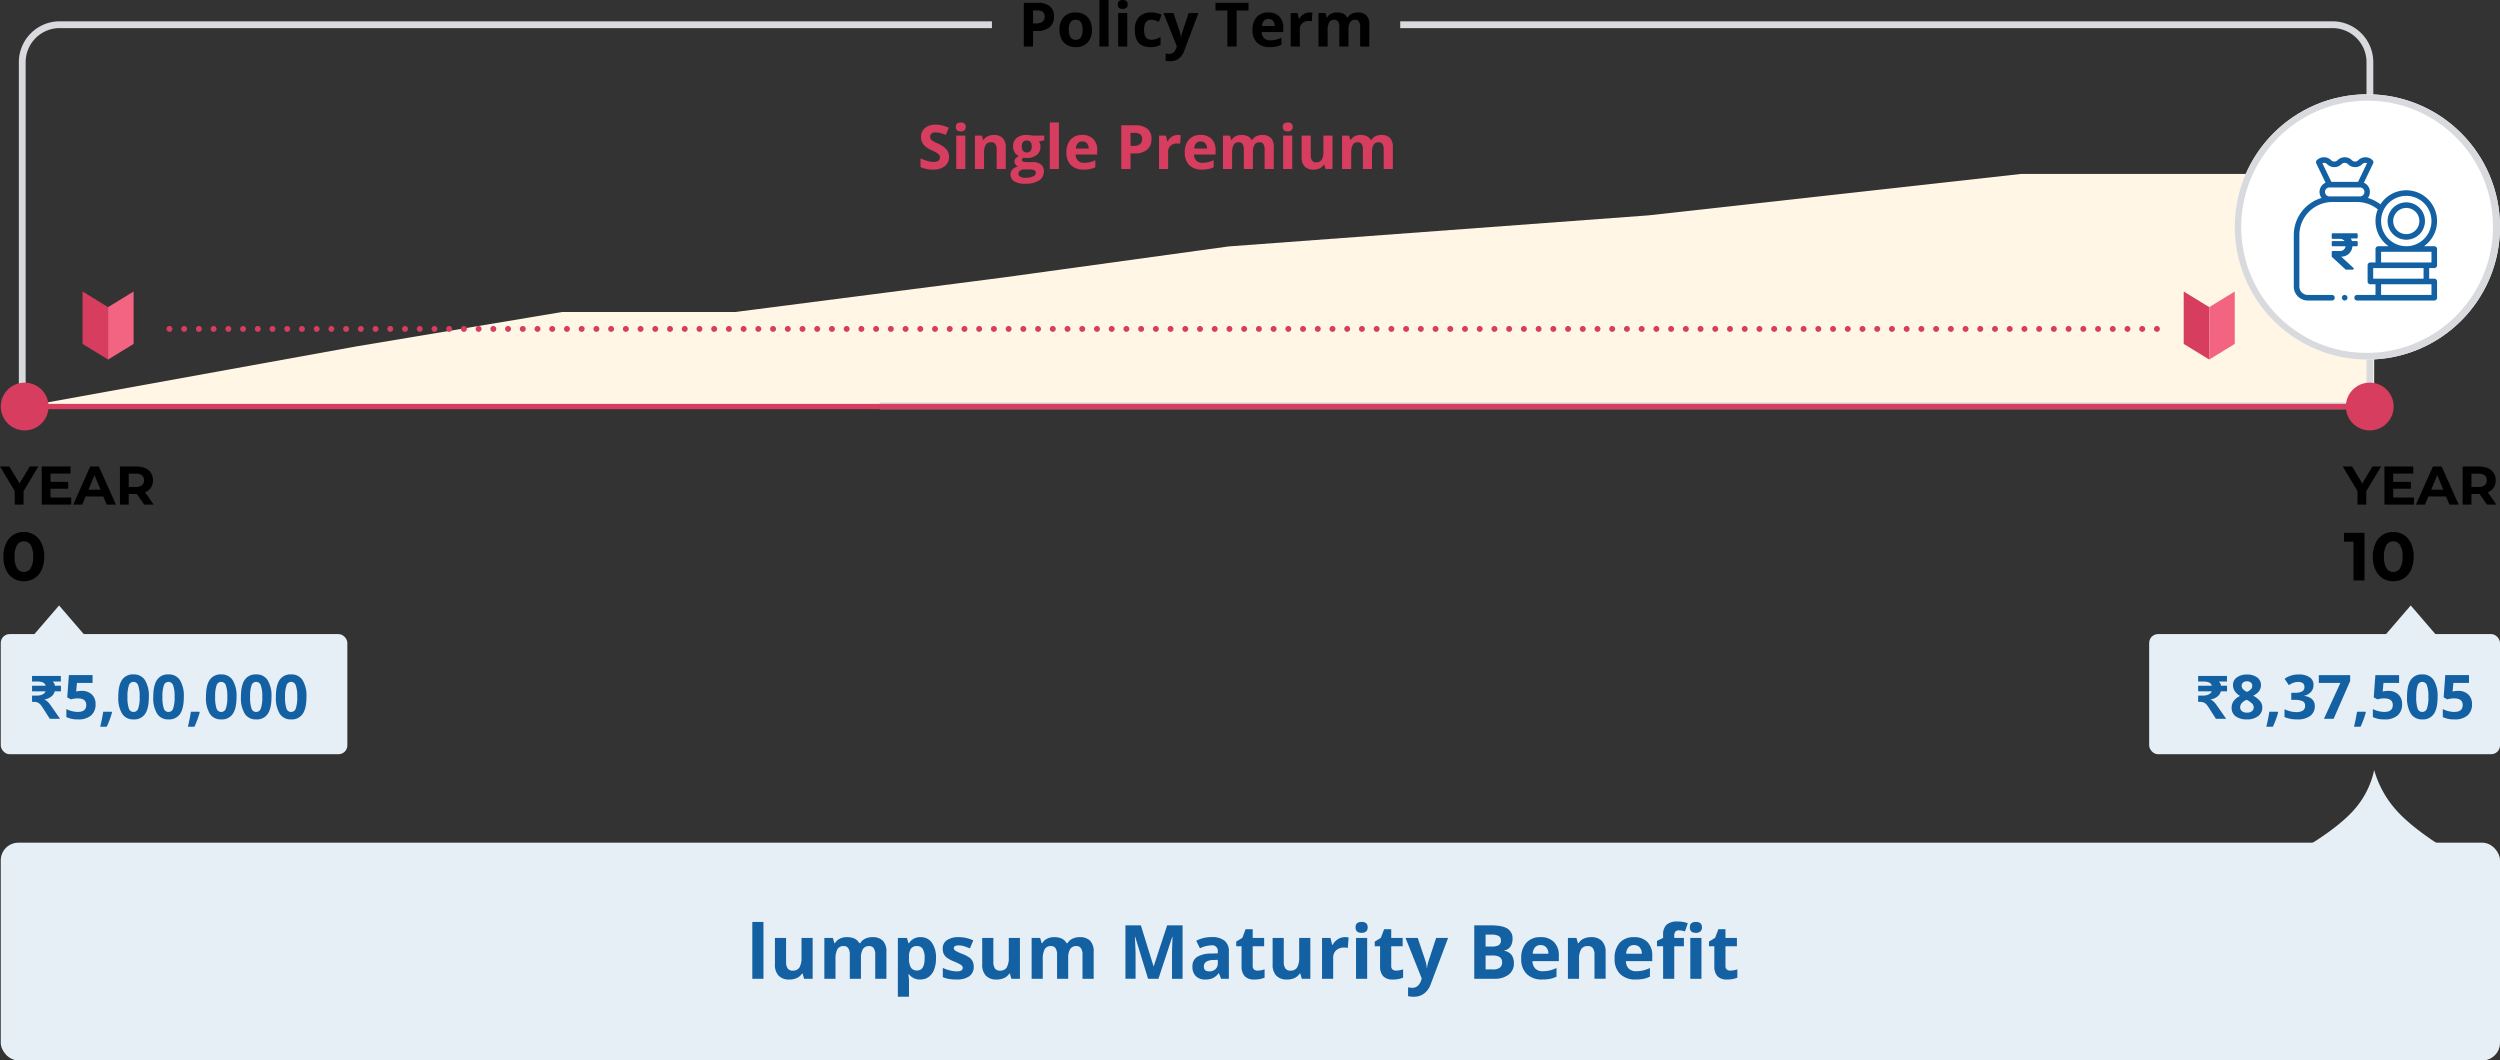 <svg xmlns="http://www.w3.org/2000/svg" width="850" height="360.548" viewBox="0 0 850 360.548"><rect x="0" y="0" width="850" height="360.548" fill="#333333" stroke="none"/><g transform="translate(-4796.888 -199.373)"><g transform="translate(4796.888 199.373)"><path d="M-4432.5-5604.861l112.568-20.406,70.159-11.734h58.87l91.126-11.732,76.609-10.56,142.739-10.56,126.608-14.079h79.836l40.322-9.388v88.459H-4432.5Z" transform="translate(4440.883 5743.08)" fill="#fff6e5"/><path d="M800.511,131.878v0H292.673v-2.314H798.2V13.881A11.582,11.582,0,0,0,786.627,2.313H469.663V0H786.627a13.9,13.9,0,0,1,13.884,13.881v118Zm-794.725,0H0V13.881A13.9,13.9,0,0,1,13.881,0H330.845V2.313H13.881A11.58,11.58,0,0,0,2.315,13.881v115.68H5.786v2.314Z" transform="translate(6.411 7.242)" fill="#d9dade"/><rect width="119.279" height="40.844" rx="3" transform="translate(730.72 215.592)" fill="#e7eff6"/><rect width="117.837" height="40.844" rx="3" transform="translate(0.259 215.592)" fill="#e7eff6"/><rect width="803.052" height="1.805" transform="translate(3.87 137.315)" fill="#d63d5e"/><g transform="translate(28.074 99.11)"><path d="M0,0,8.676,5.314V23.136L0,17.822Z" transform="translate(0 0)" fill="#d63d5e"/><path d="M8.676,0,0,5.314V23.136l8.676-5.314Z" transform="translate(8.676 0)" fill="#f36483"/></g><g transform="translate(742.463 99.11)"><path d="M0,0,8.676,5.314V23.136L0,17.822Z" transform="translate(0 0)" fill="#d63d5e"/><path d="M8.676,0,0,5.314V23.136l8.676-5.314Z" transform="translate(8.676 0)" fill="#f36483"/></g><path d="M7.9,2.766v4.59h-3V2.729L-.112-5.6H3.072L6.533.156,9.994-5.6h2.943ZM24.1,4.95V7.356H14.066V-5.6h9.791v2.406H17.046V-.38h6.015V1.952H17.046v3Zm10.92-.37H29L27.855,7.356H24.782L30.557-5.6h2.961L39.312,7.356H36.165ZM34.074,2.3l-2.054-4.96L29.965,2.3ZM48.918,7.356l-2.5-3.609H43.662V7.356h-3V-5.6h5.608a7.2,7.2,0,0,1,2.989.574A4.441,4.441,0,0,1,51.213-3.4,4.487,4.487,0,0,1,51.9-.9,4.4,4.4,0,0,1,51.2,1.591a4.4,4.4,0,0,1-1.971,1.6l2.906,4.164ZM48.863-.9a2.052,2.052,0,0,0-.7-1.675A3.149,3.149,0,0,0,46.1-3.157H43.662V1.359H46.1A3.114,3.114,0,0,0,48.159.767,2.058,2.058,0,0,0,48.863-.9Z" transform="translate(0.112 164.208)"/><path d="M-25.146,4.854a3.842,3.842,0,0,1-1.449,3.172,6.294,6.294,0,0,1-4.031,1.159,9.468,9.468,0,0,1-4.209-.895V5.363a17.346,17.346,0,0,0,2.547.946,7.536,7.536,0,0,0,1.906.275,2.711,2.711,0,0,0,1.591-.4,1.356,1.356,0,0,0,.554-1.179,1.3,1.3,0,0,0-.244-.778,2.73,2.73,0,0,0-.717-.656,18.435,18.435,0,0,0-1.927-1.007,9.132,9.132,0,0,1-2.044-1.23A4.618,4.618,0,0,1-34.256-.036a3.917,3.917,0,0,1-.407-1.83,3.842,3.842,0,0,1,1.337-3.1A5.556,5.556,0,0,1-29.63-6.1a8.727,8.727,0,0,1,2.211.275,15.2,15.2,0,0,1,2.2.773L-26.234-2.6A14.875,14.875,0,0,0-28.2-3.279a6.333,6.333,0,0,0-1.53-.193,2.026,2.026,0,0,0-1.373.417,1.375,1.375,0,0,0-.478,1.088,1.346,1.346,0,0,0,.193.727,2.124,2.124,0,0,0,.615.6,19.018,19.018,0,0,0,2,1.042,7.949,7.949,0,0,1,2.857,2A3.9,3.9,0,0,1-25.146,4.854Zm2.318-10.177q0-1.515,1.688-1.515t1.688,1.515A1.477,1.477,0,0,1-19.874-4.2a1.774,1.774,0,0,1-1.266.4Q-22.828-3.8-22.828-5.323Zm3.233,14.305h-3.1V-2.385h3.1Zm13.746,0h-3.1V2.343A3.189,3.189,0,0,0-9.387.5,1.591,1.591,0,0,0-10.78-.117a2.094,2.094,0,0,0-1.881.869,5.391,5.391,0,0,0-.58,2.882V8.982h-3.1V-2.385h2.369l.417,1.454h.173a3.277,3.277,0,0,1,1.428-1.245A4.864,4.864,0,0,1-9.885-2.6a3.975,3.975,0,0,1,3.01,1.073,4.3,4.3,0,0,1,1.027,3.1ZM7.237-2.385V-.809L5.457-.351a3.1,3.1,0,0,1,.488,1.708A3.448,3.448,0,0,1,4.669,4.209,5.527,5.527,0,0,1,1.126,5.231L.567,5.2.109,5.149a1.031,1.031,0,0,0-.478.813q0,.671,1.708.671H3.271a4.407,4.407,0,0,1,2.852.8A2.871,2.871,0,0,1,7.1,9.8a3.5,3.5,0,0,1-1.662,3.091,8.657,8.657,0,0,1-4.774,1.1,6.609,6.609,0,0,1-3.635-.829,2.631,2.631,0,0,1-1.256-2.323,2.432,2.432,0,0,1,.641-1.718A3.637,3.637,0,0,1-1.7,8.128a2.075,2.075,0,0,1-.834-.666,1.583,1.583,0,0,1-.356-.981A1.59,1.59,0,0,1-2.514,5.4a4.349,4.349,0,0,1,1.088-.849,3.051,3.051,0,0,1-1.418-1.24A3.775,3.775,0,0,1-3.368,1.3a3.55,3.55,0,0,1,1.21-2.877A5.232,5.232,0,0,1,1.3-2.6a8.848,8.848,0,0,1,1.134.086q.656.086.839.127ZM-1.538,10.589A1.124,1.124,0,0,0-.923,11.6,3.385,3.385,0,0,0,.8,11.961,6.1,6.1,0,0,0,3.414,11.5a1.394,1.394,0,0,0,.946-1.251A.885.885,0,0,0,3.8,9.369a4.579,4.579,0,0,0-1.728-.244H.465a2.433,2.433,0,0,0-1.428.4A1.239,1.239,0,0,0-1.538,10.589ZM-.409,1.337A2.314,2.314,0,0,0,.013,2.8,1.533,1.533,0,0,0,1.3,3.34,1.5,1.5,0,0,0,2.58,2.8a2.376,2.376,0,0,0,.407-1.464Q2.987-.717,1.3-.717-.409-.717-.409,1.337ZM12.208,8.982h-3.1V-6.838h3.1ZM20.169-.392a1.967,1.967,0,0,0-1.545.625,2.894,2.894,0,0,0-.641,1.774h4.352a2.585,2.585,0,0,0-.6-1.774A2.031,2.031,0,0,0,20.169-.392Zm.437,9.578a5.867,5.867,0,0,1-4.291-1.515A5.736,5.736,0,0,1,14.77,3.38,6.309,6.309,0,0,1,16.2-1.037,5.087,5.087,0,0,1,20.149-2.6,5.007,5.007,0,0,1,23.9-1.226a5.193,5.193,0,0,1,1.342,3.792v1.5H17.912A2.985,2.985,0,0,0,18.7,6.136a2.755,2.755,0,0,0,2.054.742,8.526,8.526,0,0,0,1.942-.214A9.717,9.717,0,0,0,24.6,5.983v2.4a7.281,7.281,0,0,1-1.739.6A10.962,10.962,0,0,1,20.606,9.186ZM36.569,1.113h1.037A3.454,3.454,0,0,0,39.782.538,2.01,2.01,0,0,0,40.5-1.134a2.061,2.061,0,0,0-.6-1.637A2.835,2.835,0,0,0,38-3.3H36.569Zm7.117-2.359a4.543,4.543,0,0,1-1.5,3.67A6.414,6.414,0,0,1,37.921,3.7H36.569V8.982H33.417V-5.882h4.748a6.315,6.315,0,0,1,4.113,1.164A4.245,4.245,0,0,1,43.686-1.246ZM52.593-2.6a5,5,0,0,1,1.047.092L53.406.4a3.552,3.552,0,0,0-.915-.1,3.288,3.288,0,0,0-2.313.763A2.756,2.756,0,0,0,49.349,3.2V8.982h-3.1V-2.385H48.6l.458,1.911h.153a4.273,4.273,0,0,1,1.428-1.54A3.522,3.522,0,0,1,52.593-2.6ZM60.411-.392a1.967,1.967,0,0,0-1.545.625,2.894,2.894,0,0,0-.641,1.774h4.352a2.585,2.585,0,0,0-.6-1.774A2.031,2.031,0,0,0,60.411-.392Zm.437,9.578a5.867,5.867,0,0,1-4.291-1.515A5.736,5.736,0,0,1,55.012,3.38a6.309,6.309,0,0,1,1.428-4.418A5.087,5.087,0,0,1,60.391-2.6a5.007,5.007,0,0,1,3.752,1.373,5.193,5.193,0,0,1,1.342,3.792v1.5H58.154a2.985,2.985,0,0,0,.783,2.064,2.755,2.755,0,0,0,2.054.742,8.526,8.526,0,0,0,1.942-.214,9.717,9.717,0,0,0,1.911-.681v2.4a7.281,7.281,0,0,1-1.739.6A10.962,10.962,0,0,1,60.848,9.186Zm17.335-.2h-3.1V2.343A3.344,3.344,0,0,0,74.671.5a1.448,1.448,0,0,0-1.3-.615,1.878,1.878,0,0,0-1.728.874,5.735,5.735,0,0,0-.539,2.877V8.982h-3.1V-2.385h2.369l.417,1.454h.173a3.151,3.151,0,0,1,1.322-1.225A4.292,4.292,0,0,1,74.269-2.6q2.552,0,3.457,1.667H78a3.071,3.071,0,0,1,1.347-1.23A4.493,4.493,0,0,1,81.356-2.6a3.964,3.964,0,0,1,2.923.991A4.353,4.353,0,0,1,85.27,1.57V8.982H82.159V2.343A3.344,3.344,0,0,0,81.747.5a1.448,1.448,0,0,0-1.3-.615,1.934,1.934,0,0,0-1.7.813,4.615,4.615,0,0,0-.564,2.582ZM88.32-5.323q0-1.515,1.688-1.515T91.7-5.323A1.477,1.477,0,0,1,91.274-4.2a1.774,1.774,0,0,1-1.266.4Q88.32-3.8,88.32-5.323ZM91.553,8.982h-3.1V-2.385h3.1Zm11.306,0-.417-1.454h-.163a3.272,3.272,0,0,1-1.413,1.225,4.825,4.825,0,0,1-2.084.432,3.969,3.969,0,0,1-3.02-1.073,4.316,4.316,0,0,1-1.017-3.086V-2.385h3.1V4.255A3.189,3.189,0,0,0,98.284,6.1a1.591,1.591,0,0,0,1.393.615,2.094,2.094,0,0,0,1.881-.869,5.391,5.391,0,0,0,.58-2.882V-2.385h3.1V8.982Zm15.81,0h-3.1V2.343A3.344,3.344,0,0,0,115.157.5a1.448,1.448,0,0,0-1.3-.615,1.878,1.878,0,0,0-1.728.874,5.735,5.735,0,0,0-.539,2.877V8.982h-3.1V-2.385h2.369l.417,1.454h.173a3.151,3.151,0,0,1,1.322-1.225,4.292,4.292,0,0,1,1.983-.442q2.552,0,3.457,1.667h.275a3.071,3.071,0,0,1,1.347-1.23,4.493,4.493,0,0,1,2.008-.437,3.964,3.964,0,0,1,2.923.991,4.353,4.353,0,0,1,.991,3.177V8.982h-3.111V2.343A3.344,3.344,0,0,0,122.233.5a1.448,1.448,0,0,0-1.3-.615,1.934,1.934,0,0,0-1.7.813,4.615,4.615,0,0,0-.564,2.582Z" transform="translate(347.813 48.483)" fill="#d63d5e"/><path d="M7.9,2.766v4.59h-3V2.729L-.112-5.6H3.072L6.533.156,9.994-5.6h2.943ZM24.1,4.95V7.356H14.066V-5.6h9.791v2.406H17.046V-.38h6.015V1.952H17.046v3Zm10.92-.37H29L27.855,7.356H24.782L30.557-5.6h2.961L39.312,7.356H36.165ZM34.074,2.3l-2.054-4.96L29.965,2.3ZM48.918,7.356l-2.5-3.609H43.662V7.356h-3V-5.6h5.608a7.2,7.2,0,0,1,2.989.574A4.441,4.441,0,0,1,51.213-3.4,4.487,4.487,0,0,1,51.9-.9,4.4,4.4,0,0,1,51.2,1.591a4.4,4.4,0,0,1-1.971,1.6l2.906,4.164ZM48.863-.9a2.052,2.052,0,0,0-.7-1.675A3.149,3.149,0,0,0,46.1-3.157H43.662V1.359H46.1A3.114,3.114,0,0,0,48.159.767,2.058,2.058,0,0,0,48.863-.9Z" transform="translate(796.64 164.208)"/><path d="M7.331,9.631a6.567,6.567,0,0,1-3.586-.995,6.676,6.676,0,0,1-2.464-2.88,10.455,10.455,0,0,1-.891-4.5,10.455,10.455,0,0,1,.891-4.5,6.676,6.676,0,0,1,2.464-2.88A6.567,6.567,0,0,1,7.331-7.12a6.567,6.567,0,0,1,3.586.995,6.676,6.676,0,0,1,2.464,2.88,10.455,10.455,0,0,1,.891,4.5,10.455,10.455,0,0,1-.891,4.5,6.676,6.676,0,0,1-2.464,2.88A6.567,6.567,0,0,1,7.331,9.631Zm0-3.17A2.648,2.648,0,0,0,9.656,5.188,7.233,7.233,0,0,0,10.5,1.255a7.233,7.233,0,0,0-.844-3.933A2.648,2.648,0,0,0,7.331-3.95a2.629,2.629,0,0,0-2.3,1.272,7.233,7.233,0,0,0-.844,3.933,7.233,7.233,0,0,0,.844,3.933A2.629,2.629,0,0,0,7.331,6.461Z" transform="translate(0.771 187.993)"/><path d="M7.057-6.842v16.2H3.309V-3.835H.07V-6.842ZM16.821,9.631a6.567,6.567,0,0,1-3.586-.995,6.676,6.676,0,0,1-2.464-2.88,10.455,10.455,0,0,1-.891-4.5,10.455,10.455,0,0,1,.891-4.5,6.676,6.676,0,0,1,2.464-2.88,6.567,6.567,0,0,1,3.586-.995,6.567,6.567,0,0,1,3.586.995,6.676,6.676,0,0,1,2.464,2.88,10.455,10.455,0,0,1,.891,4.5,10.455,10.455,0,0,1-.891,4.5,6.676,6.676,0,0,1-2.464,2.88A6.567,6.567,0,0,1,16.821,9.631Zm0-3.17a2.648,2.648,0,0,0,2.325-1.272,7.233,7.233,0,0,0,.844-3.933,7.233,7.233,0,0,0-.844-3.933A2.648,2.648,0,0,0,16.821-3.95a2.629,2.629,0,0,0-2.3,1.272,7.233,7.233,0,0,0-.844,3.933,7.233,7.233,0,0,0,.844,3.933A2.629,2.629,0,0,0,16.821,6.461Z" transform="translate(796.879 187.993)"/><circle cx="8.124" cy="8.124" r="8.124" transform="translate(0.259 130.094)" fill="#d63d5e"/><path d="M675.748,1h-.005a1,1,0,0,1-1-1,1,1,0,0,1,1-1h.005a1,1,0,0,1,1,1A1,1,0,0,1,675.748,1Zm-5.005,0h-.005a1,1,0,0,1-1-1,1,1,0,0,1,1-1h.005a1,1,0,0,1,1,1A1,1,0,0,1,670.742,1Zm-5.005,0h-.005a1,1,0,0,1-1-1,1,1,0,0,1,1-1h.005a1,1,0,0,1,1,1A1,1,0,0,1,665.737,1Zm-5.005,0h-.005a1,1,0,0,1-1-1,1,1,0,0,1,1-1h.005a1,1,0,0,1,1,1A1,1,0,0,1,660.732,1Zm-5.005,0h-.005a1,1,0,0,1-1-1,1,1,0,0,1,1-1h.005a1,1,0,0,1,1,1A1,1,0,0,1,655.726,1Zm-5.005,0h-.005a1,1,0,0,1-1-1,1,1,0,0,1,1-1h.005a1,1,0,0,1,1,1A1,1,0,0,1,650.721,1Zm-5.005,0h-.006a1,1,0,0,1-1-1,1,1,0,0,1,1-1h.006a1,1,0,0,1,1,1A1,1,0,0,1,645.715,1Zm-5.006,0H640.7a1,1,0,0,1-1-1,1,1,0,0,1,1-1h.005a1,1,0,0,1,1,1A1,1,0,0,1,640.709,1ZM635.7,1H635.7a1,1,0,0,1-1-1,1,1,0,0,1,1-1h.005a1,1,0,0,1,1,1A1,1,0,0,1,635.7,1ZM630.7,1h-.005a1,1,0,0,1-1-1,1,1,0,0,1,1-1h.005a1,1,0,0,1,1,1A1,1,0,0,1,630.7,1Zm-5.005,0h-.005a1,1,0,0,1-1-1,1,1,0,0,1,1-1h.005a1,1,0,0,1,1,1A1,1,0,0,1,625.693,1Zm-5.005,0h-.005a1,1,0,0,1-1-1,1,1,0,0,1,1-1h.005a1,1,0,0,1,1,1A1,1,0,0,1,620.688,1Zm-5.005,0h-.005a1,1,0,0,1-1-1,1,1,0,0,1,1-1h.005a1,1,0,0,1,1,1A1,1,0,0,1,615.682,1Zm-5.005,0h-.005a1,1,0,0,1-1-1,1,1,0,0,1,1-1h.005a1,1,0,0,1,1,1A1,1,0,0,1,610.677,1Zm-5.005,0h-.005a1,1,0,0,1-1-1,1,1,0,0,1,1-1h.005a1,1,0,0,1,1,1A1,1,0,0,1,605.671,1Zm-5.005,0h-.006a1,1,0,0,1-1-1,1,1,0,0,1,1-1h.006a1,1,0,0,1,1,1A1,1,0,0,1,600.666,1ZM595.66,1h-.005a1,1,0,0,1-1-1,1,1,0,0,1,1-1h.005a1,1,0,0,1,1,1A1,1,0,0,1,595.66,1Zm-5.005,0h-.005a1,1,0,0,1-1-1,1,1,0,0,1,1-1h.005a1,1,0,0,1,1,1A1,1,0,0,1,590.654,1Zm-5.005,0h-.005a1,1,0,0,1-1-1,1,1,0,0,1,1-1h.005a1,1,0,0,1,1,1A1,1,0,0,1,585.649,1Zm-5.005,0h-.005a1,1,0,0,1-1-1,1,1,0,0,1,1-1h.005a1,1,0,0,1,1,1A1,1,0,0,1,580.643,1Zm-5.005,0h-.005a1,1,0,0,1-1-1,1,1,0,0,1,1-1h.005a1,1,0,0,1,1,1A1,1,0,0,1,575.638,1Zm-5.005,0h-.005a1,1,0,0,1-1-1,1,1,0,0,1,1-1h.005a1,1,0,0,1,1,1A1,1,0,0,1,570.633,1Zm-5.005,0h-.005a1,1,0,0,1-1-1,1,1,0,0,1,1-1h.005a1,1,0,0,1,1,1A1,1,0,0,1,565.627,1Zm-5.005,0h-.005a1,1,0,0,1-1-1,1,1,0,0,1,1-1h.005a1,1,0,0,1,1,1A1,1,0,0,1,560.622,1Zm-5.005,0h-.006a1,1,0,0,1-1-1,1,1,0,0,1,1-1h.006a1,1,0,0,1,1,1A1,1,0,0,1,555.616,1ZM550.61,1H550.6a1,1,0,0,1-1-1,1,1,0,0,1,1-1h.005a1,1,0,0,1,1,1A1,1,0,0,1,550.61,1ZM545.6,1H545.6a1,1,0,0,1-1-1,1,1,0,0,1,1-1h.005a1,1,0,0,1,1,1A1,1,0,0,1,545.6,1ZM540.6,1h-.005a1,1,0,0,1-1-1,1,1,0,0,1,1-1h.005a1,1,0,0,1,1,1A1,1,0,0,1,540.6,1Zm-5.005,0h-.005a1,1,0,0,1-1-1,1,1,0,0,1,1-1h.005a1,1,0,0,1,1,1A1,1,0,0,1,535.594,1Zm-5.005,0h-.005a1,1,0,0,1-1-1,1,1,0,0,1,1-1h.005a1,1,0,0,1,1,1A1,1,0,0,1,530.589,1Zm-5.005,0h-.005a1,1,0,0,1-1-1,1,1,0,0,1,1-1h.005a1,1,0,0,1,1,1A1,1,0,0,1,525.583,1Zm-5.005,0h-.005a1,1,0,0,1-1-1,1,1,0,0,1,1-1h.005a1,1,0,0,1,1,1A1,1,0,0,1,520.578,1Zm-5.005,0h-.005a1,1,0,0,1-1-1,1,1,0,0,1,1-1h.005a1,1,0,0,1,1,1A1,1,0,0,1,515.572,1Zm-5.006,0h-.005a1,1,0,0,1-1-1,1,1,0,0,1,1-1h.005a1,1,0,0,1,1,1A1,1,0,0,1,510.566,1Zm-5.005,0h-.005a1,1,0,0,1-1-1,1,1,0,0,1,1-1h.005a1,1,0,0,1,1,1A1,1,0,0,1,505.561,1Zm-5.005,0h-.006a1,1,0,0,1-1-1,1,1,0,0,1,1-1h.006a1,1,0,0,1,1,1A1,1,0,0,1,500.556,1ZM495.55,1h-.005a1,1,0,0,1-1-1,1,1,0,0,1,1-1h.005a1,1,0,0,1,1,1A1,1,0,0,1,495.55,1Zm-5.005,0h-.005a1,1,0,0,1-1-1,1,1,0,0,1,1-1h.005a1,1,0,0,1,1,1A1,1,0,0,1,490.544,1Zm-5.005,0h-.005a1,1,0,0,1-1-1,1,1,0,0,1,1-1h.005a1,1,0,0,1,1,1A1,1,0,0,1,485.539,1Zm-5.005,0h-.005a1,1,0,0,1-1-1,1,1,0,0,1,1-1h.005a1,1,0,0,1,1,1A1,1,0,0,1,480.534,1Zm-5.005,0h-.006a1,1,0,0,1-1-1,1,1,0,0,1,1-1h.006a1,1,0,0,1,1,1A1,1,0,0,1,475.528,1Zm-5.006,0h-.005a1,1,0,0,1-1-1,1,1,0,0,1,1-1h.005a1,1,0,0,1,1,1A1,1,0,0,1,470.522,1Zm-5.005,0h-.005a1,1,0,0,1-1-1,1,1,0,0,1,1-1h.005a1,1,0,0,1,1,1A1,1,0,0,1,465.517,1Zm-5.005,0h-.005a1,1,0,0,1-1-1,1,1,0,0,1,1-1h.005a1,1,0,0,1,1,1A1,1,0,0,1,460.512,1Zm-5.005,0H455.5a1,1,0,0,1-1-1,1,1,0,0,1,1-1h.006a1,1,0,0,1,1,1A1,1,0,0,1,455.506,1ZM450.5,1h-.005a1,1,0,0,1-1-1,1,1,0,0,1,1-1h.005a1,1,0,0,1,1,1A1,1,0,0,1,450.5,1Zm-5.005,0h-.005a1,1,0,0,1-1-1,1,1,0,0,1,1-1h.005a1,1,0,0,1,1,1A1,1,0,0,1,445.495,1ZM440.49,1h-.005a1,1,0,0,1-1-1,1,1,0,0,1,1-1h.005a1,1,0,0,1,1,1A1,1,0,0,1,440.49,1Zm-5.005,0h-.006a1,1,0,0,1-1-1,1,1,0,0,1,1-1h.006a1,1,0,0,1,1,1A1,1,0,0,1,435.484,1Zm-5.006,0h-.005a1,1,0,0,1-1-1,1,1,0,0,1,1-1h.005a1,1,0,0,1,1,1A1,1,0,0,1,430.478,1Zm-5.005,0h-.005a1,1,0,0,1-1-1,1,1,0,0,1,1-1h.005a1,1,0,0,1,1,1A1,1,0,0,1,425.473,1Zm-5.005,0h-.005a1,1,0,0,1-1-1,1,1,0,0,1,1-1h.005a1,1,0,0,1,1,1A1,1,0,0,1,420.467,1Zm-5.005,0h-.005a1,1,0,0,1-1-1,1,1,0,0,1,1-1h.005a1,1,0,0,1,1,1A1,1,0,0,1,415.462,1Zm-5.005,0h-.006a1,1,0,0,1-1-1,1,1,0,0,1,1-1h.006a1,1,0,0,1,1,1A1,1,0,0,1,410.457,1Zm-5.006,0h-.005a1,1,0,0,1-1-1,1,1,0,0,1,1-1h.005a1,1,0,0,1,1,1A1,1,0,0,1,405.451,1Zm-5.005,0h-.005a1,1,0,0,1-1-1,1,1,0,0,1,1-1h.005a1,1,0,0,1,1,1A1,1,0,0,1,400.445,1ZM395.44,1h-.005a1,1,0,0,1-1-1,1,1,0,0,1,1-1h.005a1,1,0,0,1,1,1A1,1,0,0,1,395.44,1Zm-5.005,0h-.006a1,1,0,0,1-1-1,1,1,0,0,1,1-1h.006a1,1,0,0,1,1,1A1,1,0,0,1,390.435,1Zm-5.006,0h-.005a1,1,0,0,1-1-1,1,1,0,0,1,1-1h.005a1,1,0,0,1,1,1A1,1,0,0,1,385.429,1Zm-5.005,0h-.005a1,1,0,0,1-1-1,1,1,0,0,1,1-1h.005a1,1,0,0,1,1,1A1,1,0,0,1,380.423,1Zm-5.005,0h-.005a1,1,0,0,1-1-1,1,1,0,0,1,1-1h.005a1,1,0,0,1,1,1A1,1,0,0,1,375.418,1Zm-5.005,0h-.005a1,1,0,0,1-1-1,1,1,0,0,1,1-1h.005a1,1,0,0,1,1,1A1,1,0,0,1,370.413,1Zm-5.005,0H365.4a1,1,0,0,1-1-1,1,1,0,0,1,1-1h.006a1,1,0,0,1,1,1A1,1,0,0,1,365.407,1ZM360.4,1H360.4a1,1,0,0,1-1-1,1,1,0,0,1,1-1h.005a1,1,0,0,1,1,1A1,1,0,0,1,360.4,1ZM355.4,1h-.005a1,1,0,0,1-1-1,1,1,0,0,1,1-1h.005a1,1,0,0,1,1,1A1,1,0,0,1,355.4,1Zm-5.005,0h-.005a1,1,0,0,1-1-1,1,1,0,0,1,1-1h.005a1,1,0,0,1,1,1A1,1,0,0,1,350.391,1Zm-5.005,0h-.006a1,1,0,0,1-1-1,1,1,0,0,1,1-1h.006a1,1,0,0,1,1,1A1,1,0,0,1,345.385,1Zm-5.006,0h-.005a1,1,0,0,1-1-1,1,1,0,0,1,1-1h.005a1,1,0,0,1,1,1A1,1,0,0,1,340.379,1Zm-5.005,0h-.005a1,1,0,0,1-1-1,1,1,0,0,1,1-1h.005a1,1,0,0,1,1,1A1,1,0,0,1,335.374,1Zm-5.005,0h-.005a1,1,0,0,1-1-1,1,1,0,0,1,1-1h.005a1,1,0,0,1,1,1A1,1,0,0,1,330.368,1Zm-5.005,0h-.005a1,1,0,0,1-1-1,1,1,0,0,1,1-1h.005a1,1,0,0,1,1,1A1,1,0,0,1,325.363,1Zm-5.005,0h-.006a1,1,0,0,1-1-1,1,1,0,0,1,1-1h.006a1,1,0,0,1,1,1A1,1,0,0,1,320.358,1Zm-5.006,0h-.005a1,1,0,0,1-1-1,1,1,0,0,1,1-1h.005a1,1,0,0,1,1,1A1,1,0,0,1,315.352,1Zm-5.005,0h-.005a1,1,0,0,1-1-1,1,1,0,0,1,1-1h.005a1,1,0,0,1,1,1A1,1,0,0,1,310.346,1Zm-5.005,0h-.005a1,1,0,0,1-1-1,1,1,0,0,1,1-1h.005a1,1,0,0,1,1,1A1,1,0,0,1,305.341,1Zm-5.005,0h-.006a1,1,0,0,1-1-1,1,1,0,0,1,1-1h.006a1,1,0,0,1,1,1A1,1,0,0,1,300.336,1ZM295.33,1h-.005a1,1,0,0,1-1-1,1,1,0,0,1,1-1h.005a1,1,0,0,1,1,1A1,1,0,0,1,295.33,1Zm-5.005,0h-.005a1,1,0,0,1-1-1,1,1,0,0,1,1-1h.005a1,1,0,0,1,1,1A1,1,0,0,1,290.324,1Zm-5.005,0h-.005a1,1,0,0,1-1-1,1,1,0,0,1,1-1h.005a1,1,0,0,1,1,1A1,1,0,0,1,285.319,1Zm-5.005,0h-.005a1,1,0,0,1-1-1,1,1,0,0,1,1-1h.005a1,1,0,0,1,1,1A1,1,0,0,1,280.314,1Zm-5.005,0H275.3a1,1,0,0,1-1-1,1,1,0,0,1,1-1h.006a1,1,0,0,1,1,1A1,1,0,0,1,275.308,1ZM270.3,1H270.3a1,1,0,0,1-1-1,1,1,0,0,1,1-1h.005a1,1,0,0,1,1,1A1,1,0,0,1,270.3,1ZM265.3,1h-.005a1,1,0,0,1-1-1,1,1,0,0,1,1-1h.005a1,1,0,0,1,1,1A1,1,0,0,1,265.3,1Zm-5.005,0h-.005a1,1,0,0,1-1-1,1,1,0,0,1,1-1h.005a1,1,0,0,1,1,1A1,1,0,0,1,260.292,1Zm-5.006,0h-.005a1,1,0,0,1-1-1,1,1,0,0,1,1-1h.005a1,1,0,0,1,1,1A1,1,0,0,1,255.286,1Zm-5.005,0h-.006a1,1,0,0,1-1-1,1,1,0,0,1,1-1h.006a1,1,0,0,1,1,1A1,1,0,0,1,250.281,1Zm-5.006,0h-.005a1,1,0,0,1-1-1,1,1,0,0,1,1-1h.005a1,1,0,0,1,1,1A1,1,0,0,1,245.275,1ZM240.27,1h-.005a1,1,0,0,1-1-1,1,1,0,0,1,1-1h.005a1,1,0,0,1,1,1A1,1,0,0,1,240.27,1Zm-5.005,0h-.006a1,1,0,0,1-1-1,1,1,0,0,1,1-1h.006a1,1,0,0,1,1,1A1,1,0,0,1,235.264,1Zm-5.006,0h-.005a1,1,0,0,1-1-1,1,1,0,0,1,1-1h.005a1,1,0,0,1,1,1A1,1,0,0,1,230.258,1Zm-5.005,0h-.006a1,1,0,0,1-1-1,1,1,0,0,1,1-1h.006a1,1,0,0,1,1,1A1,1,0,0,1,225.253,1Zm-5.006,0h-.005a1,1,0,0,1-1-1,1,1,0,0,1,1-1h.005a1,1,0,0,1,1,1A1,1,0,0,1,220.247,1Zm-5.005,0h-.006a1,1,0,0,1-1-1,1,1,0,0,1,1-1h.006a1,1,0,0,1,1,1A1,1,0,0,1,215.242,1Zm-5.006,0h-.005a1,1,0,0,1-1-1,1,1,0,0,1,1-1h.005a1,1,0,0,1,1,1A1,1,0,0,1,210.236,1Zm-5.005,0h-.006a1,1,0,0,1-1-1,1,1,0,0,1,1-1h.006a1,1,0,0,1,1,1A1,1,0,0,1,205.231,1Zm-5.006,0h-.005a1,1,0,0,1-1-1,1,1,0,0,1,1-1h.005a1,1,0,0,1,1,1A1,1,0,0,1,200.225,1ZM195.22,1h-.006a1,1,0,0,1-1-1,1,1,0,0,1,1-1h.006a1,1,0,0,1,1,1A1,1,0,0,1,195.22,1Zm-5.006,0h-.005a1,1,0,0,1-1-1,1,1,0,0,1,1-1h.005a1,1,0,0,1,1,1A1,1,0,0,1,190.214,1Zm-5.005,0H185.2a1,1,0,0,1-1-1,1,1,0,0,1,1-1h.005a1,1,0,0,1,1,1A1,1,0,0,1,185.209,1ZM180.2,1H180.2a1,1,0,0,1-1-1,1,1,0,0,1,1-1h.006a1,1,0,0,1,1,1A1,1,0,0,1,180.2,1ZM175.2,1h-.005a1,1,0,0,1-1-1,1,1,0,0,1,1-1h.005a1,1,0,0,1,1,1A1,1,0,0,1,175.2,1Zm-5.005,0h-.006a1,1,0,0,1-1-1,1,1,0,0,1,1-1h.006a1,1,0,0,1,1,1A1,1,0,0,1,170.193,1Zm-5.006,0h-.005a1,1,0,0,1-1-1,1,1,0,0,1,1-1h.005a1,1,0,0,1,1,1A1,1,0,0,1,165.187,1Zm-5.005,0h-.006a1,1,0,0,1-1-1,1,1,0,0,1,1-1h.006a1,1,0,0,1,1,1A1,1,0,0,1,160.182,1Zm-5.006,0h-.005a1,1,0,0,1-1-1,1,1,0,0,1,1-1h.005a1,1,0,0,1,1,1A1,1,0,0,1,155.176,1Zm-5.005,0h-.006a1,1,0,0,1-1-1,1,1,0,0,1,1-1h.006a1,1,0,0,1,1,1A1,1,0,0,1,150.171,1Zm-5.006,0h-.005a1,1,0,0,1-1-1,1,1,0,0,1,1-1h.005a1,1,0,0,1,1,1A1,1,0,0,1,145.165,1ZM140.16,1h-.005a1,1,0,0,1-1-1,1,1,0,0,1,1-1h.005a1,1,0,0,1,1,1A1,1,0,0,1,140.16,1Zm-5.005,0h-.006a1,1,0,0,1-1-1,1,1,0,0,1,1-1h.006a1,1,0,0,1,1,1A1,1,0,0,1,135.154,1Zm-5.006,0h-.005a1,1,0,0,1-1-1,1,1,0,0,1,1-1h.005a1,1,0,0,1,1,1A1,1,0,0,1,130.148,1Zm-5.006,0h-.006a1,1,0,0,1-1-1,1,1,0,0,1,1-1h.006a1,1,0,0,1,1,1A1,1,0,0,1,125.143,1Zm-5.006,0h-.005a1,1,0,0,1-1-1,1,1,0,0,1,1-1h.005a1,1,0,0,1,1,1A1,1,0,0,1,120.137,1Zm-5.005,0h-.006a1,1,0,0,1-1-1,1,1,0,0,1,1-1h.006a1,1,0,0,1,1,1A1,1,0,0,1,115.132,1Zm-5.006,0h-.006a1,1,0,0,1-1-1,1,1,0,0,1,1-1h.006a1,1,0,0,1,1,1A1,1,0,0,1,110.127,1Zm-5.006,0h-.006a1,1,0,0,1-1-1,1,1,0,0,1,1-1h.006a1,1,0,0,1,1,1A1,1,0,0,1,105.121,1Zm-5.006,0h-.006a1,1,0,0,1-1-1,1,1,0,0,1,1-1h.006a1,1,0,0,1,1,1A1,1,0,0,1,100.116,1ZM95.11,1H95.1a1,1,0,0,1-1-1,1,1,0,0,1,1-1h.006a1,1,0,0,1,1,1A1,1,0,0,1,95.11,1ZM90.1,1H90.1a1,1,0,0,1-1-1,1,1,0,0,1,1-1H90.1a1,1,0,0,1,1,1A1,1,0,0,1,90.1,1ZM85.1,1h-.006a1,1,0,0,1-1-1,1,1,0,0,1,1-1H85.1a1,1,0,0,1,1,1A1,1,0,0,1,85.1,1ZM80.093,1h-.006a1,1,0,0,1-1-1,1,1,0,0,1,1-1h.006a1,1,0,0,1,1,1A1,1,0,0,1,80.093,1ZM75.088,1h-.006a1,1,0,0,1-1-1,1,1,0,0,1,1-1h.006a1,1,0,0,1,1,1A1,1,0,0,1,75.088,1ZM70.082,1h-.005a1,1,0,0,1-1-1,1,1,0,0,1,1-1h.005a1,1,0,0,1,1,1A1,1,0,0,1,70.082,1ZM65.077,1h-.006a1,1,0,0,1-1-1,1,1,0,0,1,1-1h.006a1,1,0,0,1,1,1A1,1,0,0,1,65.077,1ZM60.071,1h-.005a1,1,0,0,1-1-1,1,1,0,0,1,1-1h.005a1,1,0,0,1,1,1A1,1,0,0,1,60.071,1ZM55.066,1h-.006a1,1,0,0,1-1-1,1,1,0,0,1,1-1h.006a1,1,0,0,1,1,1A1,1,0,0,1,55.066,1ZM50.061,1h-.006a1,1,0,0,1-1-1,1,1,0,0,1,1-1h.006a1,1,0,0,1,1,1A1,1,0,0,1,50.061,1ZM45.055,1h-.006a1,1,0,0,1-1-1,1,1,0,0,1,1-1h.006a1,1,0,0,1,1,1A1,1,0,0,1,45.055,1ZM40.049,1h-.006a1,1,0,0,1-1-1,1,1,0,0,1,1-1h.006a1,1,0,0,1,1,1A1,1,0,0,1,40.049,1ZM35.044,1h-.005a1,1,0,0,1-1-1,1,1,0,0,1,1-1h.005a1,1,0,0,1,1,1A1,1,0,0,1,35.044,1ZM30.038,1h-.005a1,1,0,0,1-1-1,1,1,0,0,1,1-1h.005a1,1,0,0,1,1,1A1,1,0,0,1,30.038,1ZM25.033,1h-.006a1,1,0,0,1-1-1,1,1,0,0,1,1-1h.006a1,1,0,0,1,1,1A1,1,0,0,1,25.033,1ZM20.028,1h-.006a1,1,0,0,1-1-1,1,1,0,0,1,1-1h.006a1,1,0,0,1,1,1A1,1,0,0,1,20.028,1ZM15.022,1h-.005a1,1,0,0,1-1-1,1,1,0,0,1,1-1h.005a1,1,0,0,1,1,1A1,1,0,0,1,15.022,1ZM10.017,1h-.006a1,1,0,0,1-1-1,1,1,0,0,1,1-1h.006a1,1,0,0,1,1,1A1,1,0,0,1,10.017,1ZM5.011,1H5.005a1,1,0,0,1-1-1,1,1,0,0,1,1-1h.006a1,1,0,0,1,1,1A1,1,0,0,1,5.011,1ZM.005,1H0A1,1,0,0,1-1,0,1,1,0,0,1,0-1H.005a1,1,0,0,1,1,1A1,1,0,0,1,.005,1Z" transform="translate(57.612 111.835)" fill="#d63d5e"/><path d="M11.612,0,23.223,13.484H0Z" transform="translate(808.034 205.853)" fill="#e7eff6"/><path d="M11.612,0,23.223,13.484H0Z" transform="translate(8.474 205.853)" fill="#e7eff6"/><path d="M-22.167,1.113h1.037A3.454,3.454,0,0,0-18.954.538a2.01,2.01,0,0,0,.722-1.673,2.061,2.061,0,0,0-.6-1.637,2.835,2.835,0,0,0-1.9-.529h-1.434Zm7.117-2.359a4.543,4.543,0,0,1-1.5,3.67A6.414,6.414,0,0,1-20.815,3.7h-1.352V8.982h-3.152V-5.882h4.748a6.315,6.315,0,0,1,4.113,1.164A4.245,4.245,0,0,1-15.05-1.246Zm5.033,4.524A4.771,4.771,0,0,0-9.463,5.83a1.982,1.982,0,0,0,1.8.864,1.95,1.95,0,0,0,1.784-.859A4.839,4.839,0,0,0-5.33,3.279,4.7,4.7,0,0,0-5.879.747,1.985,1.985,0,0,0-7.679-.1,1.979,1.979,0,0,0-9.468.742,4.691,4.691,0,0,0-10.017,3.279Zm7.859,0A6.108,6.108,0,0,1-3.622,7.62,5.309,5.309,0,0,1-7.7,9.186a5.7,5.7,0,0,1-2.887-.717A4.77,4.77,0,0,1-12.508,6.41a6.918,6.918,0,0,1-.671-3.132,6.075,6.075,0,0,1,1.454-4.331A5.339,5.339,0,0,1-7.638-2.6a5.736,5.736,0,0,1,2.887.712A4.75,4.75,0,0,1-2.829.157,6.854,6.854,0,0,1-2.158,3.279Zm5.663,5.7H.4V-6.838h3.1ZM6.626-5.323q0-1.515,1.688-1.515T10-5.323A1.477,1.477,0,0,1,9.58-4.2a1.774,1.774,0,0,1-1.266.4Q6.626-3.8,6.626-5.323ZM9.86,8.982h-3.1V-2.385h3.1Zm7.869.2q-5.307,0-5.307-5.826a6.214,6.214,0,0,1,1.444-4.428A5.416,5.416,0,0,1,18-2.6a7.889,7.889,0,0,1,3.538.773l-.915,2.4Q19.895.279,19.264.091A4.39,4.39,0,0,0,18-.1q-2.42,0-2.42,3.437,0,3.335,2.42,3.335a5.517,5.517,0,0,0,1.657-.239,5.984,5.984,0,0,0,1.525-.747V8.342A5,5,0,0,1,19.666,9,8.548,8.548,0,0,1,17.729,9.186Zm4.463-11.57h3.4l2.145,6.4a8.873,8.873,0,0,1,.376,1.972h.061a8.716,8.716,0,0,1,.437-1.972l2.1-6.4h3.325L29.228,10.436A5.551,5.551,0,0,1,27.342,13.1a4.76,4.76,0,0,1-2.862.885,7.2,7.2,0,0,1-1.576-.173v-2.46a5.3,5.3,0,0,0,1.22.132,2.2,2.2,0,0,0,1.439-.5,3.263,3.263,0,0,0,.961-1.52l.183-.559ZM47.051,8.982H43.9V-3.259H39.863V-5.882H51.088v2.623H47.051ZM57.839-.392a1.967,1.967,0,0,0-1.545.625,2.894,2.894,0,0,0-.641,1.774H60A2.585,2.585,0,0,0,59.4.233,2.031,2.031,0,0,0,57.839-.392Zm.437,9.578a5.867,5.867,0,0,1-4.291-1.515A5.736,5.736,0,0,1,52.44,3.38a6.309,6.309,0,0,1,1.428-4.418A5.087,5.087,0,0,1,57.818-2.6,5.007,5.007,0,0,1,61.57-1.226a5.193,5.193,0,0,1,1.342,3.792v1.5H55.582a2.985,2.985,0,0,0,.783,2.064,2.755,2.755,0,0,0,2.054.742,8.526,8.526,0,0,0,1.942-.214,9.717,9.717,0,0,0,1.911-.681v2.4a7.281,7.281,0,0,1-1.739.6A10.962,10.962,0,0,1,58.276,9.186ZM71.778-2.6a5,5,0,0,1,1.047.092L72.591.4a3.552,3.552,0,0,0-.915-.1,3.288,3.288,0,0,0-2.313.763A2.756,2.756,0,0,0,68.535,3.2V8.982h-3.1V-2.385h2.349L68.24-.473h.153a4.273,4.273,0,0,1,1.428-1.54A3.522,3.522,0,0,1,71.778-2.6ZM85.067,8.982h-3.1V2.343A3.344,3.344,0,0,0,81.554.5a1.448,1.448,0,0,0-1.3-.615,1.878,1.878,0,0,0-1.728.874,5.735,5.735,0,0,0-.539,2.877V8.982h-3.1V-2.385h2.369l.417,1.454h.173A3.151,3.151,0,0,1,79.17-2.156,4.292,4.292,0,0,1,81.152-2.6q2.552,0,3.457,1.667h.275a3.071,3.071,0,0,1,1.347-1.23A4.493,4.493,0,0,1,88.239-2.6a3.964,3.964,0,0,1,2.923.991,4.353,4.353,0,0,1,.991,3.177V8.982H89.042V2.343A3.344,3.344,0,0,0,88.63.5a1.448,1.448,0,0,0-1.3-.615,1.934,1.934,0,0,0-1.7.813,4.615,4.615,0,0,0-.564,2.582Z" transform="translate(373.407 6.838)"/><path d="M.581-2.672H5.208a1.732,1.732,0,0,0-.269-.59,1.557,1.557,0,0,0-.529-.452A2.96,2.96,0,0,0,3.566-4a6.111,6.111,0,0,0-1.195-.1H.571l.01-1.9h9.791v1.9H7.617a2.528,2.528,0,0,1,.483.641,2.389,2.389,0,0,1,.249.793H10.4v1.9H8.288a3,3,0,0,1-.417.956,3.5,3.5,0,0,1-.747.808,4.724,4.724,0,0,1-1.037.62A5.822,5.822,0,0,1,4.8,2v.041a3.818,3.818,0,0,1,.666.376,4.351,4.351,0,0,1,.58.5A6.452,6.452,0,0,1,6.6,3.57q.275.366.6.824l2.908,4.179H6.621L4.3,4.943q-.336-.529-.635-.925a3.505,3.505,0,0,0-.641-.661,2.515,2.515,0,0,0-.752-.4,3.042,3.042,0,0,0-.961-.137H.581V.673H2.361A4.421,4.421,0,0,0,3.347.566a3.494,3.494,0,0,0,.839-.3,2.473,2.473,0,0,0,.63-.458,1.58,1.58,0,0,0,.371-.58H.581ZM17.469-.924A4.782,4.782,0,0,1,20.9.286,4.349,4.349,0,0,1,22.177,3.6a4.819,4.819,0,0,1-1.535,3.833,6.472,6.472,0,0,1-4.392,1.342,8.6,8.6,0,0,1-4.006-.8V5.258a8.315,8.315,0,0,0,1.871.7,8.277,8.277,0,0,0,2.023.269q2.877,0,2.877-2.359,0-2.247-2.979-2.247a7.4,7.4,0,0,0-1.19.107,8.7,8.7,0,0,0-1.057.229l-1.251-.671L13.1-6.292H21.16v2.664H15.853L15.578-.71l.356-.071A7,7,0,0,1,17.469-.924Zm10.31,7.31a31.513,31.513,0,0,1-1.789,4.87H23.753q.661-2.7,1.027-5.1h2.847ZM40.295,1.14q0,3.894-1.276,5.765a4.427,4.427,0,0,1-3.93,1.871A4.377,4.377,0,0,1,31.21,6.844,10.214,10.214,0,0,1,29.9,1.14q0-3.935,1.271-5.8a4.408,4.408,0,0,1,3.914-1.866,4.388,4.388,0,0,1,3.889,1.952A10.234,10.234,0,0,1,40.295,1.14Zm-7.27,0A11.565,11.565,0,0,0,33.5,5.06a1.637,1.637,0,0,0,1.591,1.184,1.654,1.654,0,0,0,1.586-1.2,11.245,11.245,0,0,0,.488-3.9,11.212,11.212,0,0,0-.493-3.93,1.656,1.656,0,0,0-1.581-1.195A1.642,1.642,0,0,0,33.5-2.789,11.545,11.545,0,0,0,33.025,1.14Zm19.155,0q0,3.894-1.276,5.765a4.427,4.427,0,0,1-3.93,1.871A4.377,4.377,0,0,1,43.1,6.844a10.214,10.214,0,0,1-1.306-5.7q0-3.935,1.271-5.8a4.408,4.408,0,0,1,3.914-1.866,4.388,4.388,0,0,1,3.889,1.952A10.234,10.234,0,0,1,52.18,1.14Zm-7.27,0a11.565,11.565,0,0,0,.473,3.919,1.637,1.637,0,0,0,1.591,1.184,1.654,1.654,0,0,0,1.586-1.2,11.245,11.245,0,0,0,.488-3.9,11.211,11.211,0,0,0-.493-3.93,1.656,1.656,0,0,0-1.581-1.195,1.642,1.642,0,0,0-1.586,1.195A11.545,11.545,0,0,0,44.911,1.14ZM57.589,6.387a31.513,31.513,0,0,1-1.789,4.87H53.563q.661-2.7,1.027-5.1h2.847ZM70.105,1.14q0,3.894-1.276,5.765A4.427,4.427,0,0,1,64.9,8.776a4.377,4.377,0,0,1-3.879-1.932,10.214,10.214,0,0,1-1.306-5.7q0-3.935,1.271-5.8A4.408,4.408,0,0,1,64.9-6.526a4.388,4.388,0,0,1,3.889,1.952A10.234,10.234,0,0,1,70.105,1.14Zm-7.27,0a11.565,11.565,0,0,0,.473,3.919A1.637,1.637,0,0,0,64.9,6.244a1.654,1.654,0,0,0,1.586-1.2,11.245,11.245,0,0,0,.488-3.9,11.211,11.211,0,0,0-.493-3.93A1.656,1.656,0,0,0,64.9-3.984a1.642,1.642,0,0,0-1.586,1.195A11.544,11.544,0,0,0,62.835,1.14Zm19.155,0q0,3.894-1.276,5.765a4.427,4.427,0,0,1-3.93,1.871,4.377,4.377,0,0,1-3.879-1.932A10.214,10.214,0,0,1,71.6,1.14q0-3.935,1.271-5.8a4.408,4.408,0,0,1,3.914-1.866,4.388,4.388,0,0,1,3.889,1.952A10.234,10.234,0,0,1,81.991,1.14Zm-7.27,0a11.565,11.565,0,0,0,.473,3.919,1.637,1.637,0,0,0,1.591,1.184,1.654,1.654,0,0,0,1.586-1.2,11.245,11.245,0,0,0,.488-3.9,11.212,11.212,0,0,0-.493-3.93,1.656,1.656,0,0,0-1.581-1.195A1.642,1.642,0,0,0,75.2-2.789,11.545,11.545,0,0,0,74.721,1.14Zm19.155,0q0,3.894-1.276,5.765a4.427,4.427,0,0,1-3.93,1.871,4.377,4.377,0,0,1-3.879-1.932,10.214,10.214,0,0,1-1.306-5.7q0-3.935,1.271-5.8A4.408,4.408,0,0,1,88.67-6.526a4.388,4.388,0,0,1,3.889,1.952A10.234,10.234,0,0,1,93.876,1.14Zm-7.27,0a11.565,11.565,0,0,0,.473,3.919A1.637,1.637,0,0,0,88.67,6.244a1.654,1.654,0,0,0,1.586-1.2,11.245,11.245,0,0,0,.488-3.9,11.211,11.211,0,0,0-.493-3.93A1.656,1.656,0,0,0,88.67-3.984a1.642,1.642,0,0,0-1.586,1.195A11.545,11.545,0,0,0,86.606,1.14Z" transform="translate(10.316 235.825)" fill="#1361a2"/><path d="M.581-2.672H5.208a1.732,1.732,0,0,0-.269-.59,1.557,1.557,0,0,0-.529-.452A2.96,2.96,0,0,0,3.566-4a6.111,6.111,0,0,0-1.195-.1H.571l.01-1.9h9.791v1.9H7.617a2.528,2.528,0,0,1,.483.641,2.389,2.389,0,0,1,.249.793H10.4v1.9H8.288a3,3,0,0,1-.417.956,3.5,3.5,0,0,1-.747.808,4.724,4.724,0,0,1-1.037.62A5.822,5.822,0,0,1,4.8,2v.041a3.818,3.818,0,0,1,.666.376,4.351,4.351,0,0,1,.58.5A6.452,6.452,0,0,1,6.6,3.57q.275.366.6.824l2.908,4.179H6.621L4.3,4.943q-.336-.529-.635-.925a3.505,3.505,0,0,0-.641-.661,2.515,2.515,0,0,0-.752-.4,3.042,3.042,0,0,0-.961-.137H.581V.673H2.361A4.421,4.421,0,0,0,3.347.566a3.494,3.494,0,0,0,.839-.3,2.473,2.473,0,0,0,.63-.458,1.58,1.58,0,0,0,.371-.58H.581Zm16.6-3.813a5.63,5.63,0,0,1,3.442.971A3.094,3.094,0,0,1,21.933-2.9,3.422,3.422,0,0,1,21.3-.868,5.37,5.37,0,0,1,19.269.723a7.206,7.206,0,0,1,2.394,1.866,3.476,3.476,0,0,1,.727,2.13,3.544,3.544,0,0,1-1.434,2.943,5.98,5.98,0,0,1-3.772,1.113,6.294,6.294,0,0,1-3.833-1.037A3.447,3.447,0,0,1,11.959,4.8a3.9,3.9,0,0,1,.676-2.257A5.616,5.616,0,0,1,14.805.8a5.57,5.57,0,0,1-1.83-1.718,3.769,3.769,0,0,1-.559-2A3.075,3.075,0,0,1,13.738-5.5,5.617,5.617,0,0,1,17.185-6.485Zm-2.318,11.1a1.647,1.647,0,0,0,.61,1.362,2.6,2.6,0,0,0,1.667.488,2.608,2.608,0,0,0,1.749-.5,1.672,1.672,0,0,0,.58-1.327A1.815,1.815,0,0,0,18.9,3.362,7.385,7.385,0,0,0,17.032,2.1Q14.866,3.092,14.866,4.617Zm2.3-8.8a1.956,1.956,0,0,0-1.3.412,1.364,1.364,0,0,0-.493,1.1,1.69,1.69,0,0,0,.391,1.093,4.3,4.3,0,0,0,1.418.991,3.971,3.971,0,0,0,1.393-.956,1.738,1.738,0,0,0,.4-1.129,1.343,1.343,0,0,0-.508-1.108A2.018,2.018,0,0,0,17.164-4.187ZM27.779,6.387a31.513,31.513,0,0,1-1.789,4.87H23.753q.661-2.7,1.027-5.1h2.847ZM39.8-2.967A3.5,3.5,0,0,1,38.953-.6,4.374,4.374,0,0,1,36.584.744V.8A4.734,4.734,0,0,1,39.308,1.9a3.062,3.062,0,0,1,.925,2.344,3.971,3.971,0,0,1-1.556,3.34,7.171,7.171,0,0,1-4.443,1.195,10.789,10.789,0,0,1-4.291-.8V5.3a9.7,9.7,0,0,0,1.9.712,8,8,0,0,0,2.054.275,3.994,3.994,0,0,0,2.3-.529,1.94,1.94,0,0,0,.742-1.7,1.533,1.533,0,0,0-.854-1.484,6.318,6.318,0,0,0-2.725-.437H32.232V-.273h1.149a5.343,5.343,0,0,0,2.527-.452,1.634,1.634,0,0,0,.8-1.551q0-1.688-2.115-1.688A4.84,4.84,0,0,0,33.1-3.72a7.276,7.276,0,0,0-1.683.844L29.965-5.041a8.078,8.078,0,0,1,4.85-1.464,6.262,6.262,0,0,1,3.645.935A3,3,0,0,1,39.8-2.967Zm3.548,11.54,5.582-12.2H41.6V-6.272H52.262V-4.3L46.639,8.572ZM57.589,6.387a31.513,31.513,0,0,1-1.789,4.87H53.563q.661-2.7,1.027-5.1h2.847ZM65.2-.924A4.782,4.782,0,0,1,68.636.286,4.349,4.349,0,0,1,69.912,3.6a4.819,4.819,0,0,1-1.535,3.833,6.472,6.472,0,0,1-4.392,1.342,8.6,8.6,0,0,1-4.006-.8V5.258a8.315,8.315,0,0,0,1.871.7,8.277,8.277,0,0,0,2.023.269q2.877,0,2.877-2.359,0-2.247-2.979-2.247a7.4,7.4,0,0,0-1.19.107,8.7,8.7,0,0,0-1.057.229l-1.251-.671.559-7.575H68.9v2.664H63.588L63.313-.71l.356-.071A7,7,0,0,1,65.2-.924ZM81.991,1.14q0,3.894-1.276,5.765a4.427,4.427,0,0,1-3.93,1.871,4.377,4.377,0,0,1-3.879-1.932A10.214,10.214,0,0,1,71.6,1.14q0-3.935,1.271-5.8a4.408,4.408,0,0,1,3.914-1.866,4.388,4.388,0,0,1,3.889,1.952A10.234,10.234,0,0,1,81.991,1.14Zm-7.27,0a11.565,11.565,0,0,0,.473,3.919,1.637,1.637,0,0,0,1.591,1.184,1.654,1.654,0,0,0,1.586-1.2,11.245,11.245,0,0,0,.488-3.9,11.212,11.212,0,0,0-.493-3.93,1.656,1.656,0,0,0-1.581-1.195A1.642,1.642,0,0,0,75.2-2.789,11.545,11.545,0,0,0,74.721,1.14ZM88.975-.924A4.782,4.782,0,0,1,92.407.286,4.349,4.349,0,0,1,93.683,3.6a4.819,4.819,0,0,1-1.535,3.833,6.472,6.472,0,0,1-4.392,1.342,8.6,8.6,0,0,1-4.006-.8V5.258a8.315,8.315,0,0,0,1.871.7,8.277,8.277,0,0,0,2.023.269q2.877,0,2.877-2.359,0-2.247-2.979-2.247a7.4,7.4,0,0,0-1.19.107,8.7,8.7,0,0,0-1.057.229l-1.251-.671L84.6-6.292h8.063v2.664H87.359L87.084-.71l.356-.071A7,7,0,0,1,88.975-.924Z" transform="translate(746.795 235.825)" fill="#1361a2"/><g transform="translate(759.815 32.062)"><circle cx="45.092" cy="45.092" r="45.092" transform="translate(0 0)" fill="#fff"/><path d="M45.092,2.185a42.919,42.919,0,0,0-16.7,82.443,42.919,42.919,0,0,0,33.4-79.072,42.636,42.636,0,0,0-16.7-3.371m0-2.185A45.092,45.092,0,1,1,0,45.092,45.092,45.092,0,0,1,45.092,0Z" transform="translate(0 0)" fill="#d9dade"/><g transform="translate(20.069 21.397)"><g transform="translate(0 0)"><path d="M172.951,491.986a.952.952,0,1,0,.673.279A.959.959,0,0,0,172.951,491.986Z" transform="translate(-155.633 -445.171)" fill="#1361a2"/><path d="M47.769,30.271h-3.5a10.464,10.464,0,1,0-14.8-14.249A13.083,13.083,0,0,0,25.2,13.861a3.422,3.422,0,0,0-1.368-5.188L26.987,2.11A.952.952,0,0,0,26.8,1.025a3.445,3.445,0,0,0-4.866,0,1.527,1.527,0,0,1-1.087.45,1.526,1.526,0,0,1-1.085-.448l-.009-.009A3.447,3.447,0,0,0,14.9,1.01l-.025.025a1.543,1.543,0,0,1-2.177-.01,3.441,3.441,0,0,0-4.866,0,.952.952,0,0,0-.184,1.086l3.161,6.563a3.422,3.422,0,0,0-1.366,5.188A13.155,13.155,0,0,0,0,26.465V43.973a4.763,4.763,0,0,0,4.758,4.758h8.279a.952.952,0,0,0,0-1.9H4.758A2.858,2.858,0,0,1,1.9,43.973V26.465A11.241,11.241,0,0,1,13.132,15.236h8.374a11.2,11.2,0,0,1,7.063,2.5,10.458,10.458,0,0,0,3.673,12.535h-3.5a.952.952,0,0,0-.952.952V35.79H26.051a.952.952,0,0,0-.952.952v5.519a.952.952,0,0,0,.952.952h1.735v3.616H21.6a.952.952,0,1,0,0,1.9H47.769a.952.952,0,0,0,.952-.952V42.261a.952.952,0,0,0-.952-.952H46.034V37.693h1.735a.952.952,0,0,0,.952-.952V31.222a.952.952,0,0,0-.952-.952ZM10.262,1.92a1.533,1.533,0,0,1,1.094.457,3.447,3.447,0,0,0,4.858.009l.025-.025a1.54,1.54,0,0,1,2.169,0l.009.009a3.419,3.419,0,0,0,2.433,1.008,3.419,3.419,0,0,0,2.433-1.008,1.54,1.54,0,0,1,1.636-.349L21.859,8.385H12.778L9.713,2.021a1.537,1.537,0,0,1,.549-.1ZM12.18,13.333a1.523,1.523,0,1,1,0-3.045H22.457a1.523,1.523,0,1,1,0,3.045Zm17.509,8.374a8.564,8.564,0,1,1,8.564,8.564A8.574,8.574,0,0,1,29.689,21.707ZM46.817,46.828H29.689V43.212H46.817Zm-2.687-5.519H27V37.693H44.131Zm2.687-5.519H29.689V32.174H46.817Z" transform="translate(0 -0.013)" fill="#1361a2"/><path d="M341.576,161.209a6.354,6.354,0,1,0,6.354,6.354A6.362,6.362,0,0,0,341.576,161.209Zm0,10.806a4.451,4.451,0,1,1,4.451-4.451A4.456,4.456,0,0,1,341.576,172.015Z" transform="translate(-303.323 -145.87)" fill="#1361a2"/><path d="M8.5,4.016a.331.331,0,0,0,.331-.331v-1.1A.331.331,0,0,0,8.5,2.25H.331A.331.331,0,0,0,0,2.581V3.816a.331.331,0,0,0,.331.331H2.685A1.991,1.991,0,0,1,4.367,4.9H.331A.331.331,0,0,0,0,5.23v1.1a.331.331,0,0,0,.331.331H4.712A1.907,1.907,0,0,1,2.649,8.284H.331A.331.331,0,0,0,0,8.615v1.463a.331.331,0,0,0,.107.243l4.555,4.2a.331.331,0,0,0,.225.088H7.165a.331.331,0,0,0,.225-.575L3.225,10.2a3.781,3.781,0,0,0,3.817-3.53H8.5a.331.331,0,0,0,.331-.331V5.23A.331.331,0,0,0,8.5,4.9H6.88a3.78,3.78,0,0,0-.393-.883Z" transform="translate(12.903 23.608)" fill="#1361a2"/></g></g></g><circle cx="8.124" cy="8.124" r="8.124" transform="translate(797.596 130.094)" fill="#d63d5e"/></g><g transform="translate(4797.147 461.201)"><rect width="849.741" height="74.036" rx="6" transform="translate(0 24.685)" fill="#e7eff6"/><path d="M-69.764,11.056h-3.79V-8.28h3.79Zm13.818,0-.509-1.777h-.2a4,4,0,0,1-1.727,1.5,5.9,5.9,0,0,1-2.547.528A4.851,4.851,0,0,1-64.62,9.994a5.275,5.275,0,0,1-1.243-3.771V-2.837h3.79V5.278a3.9,3.9,0,0,0,.534,2.255,1.944,1.944,0,0,0,1.7.752,2.56,2.56,0,0,0,2.3-1.062A6.59,6.59,0,0,0-56.828,3.7V-2.837h3.79V11.056Zm19.323,0h-3.79V2.941a4.087,4.087,0,0,0-.5-2.255A1.77,1.77,0,0,0-42.5-.066,2.3,2.3,0,0,0-44.613,1a7.01,7.01,0,0,0-.659,3.517v6.536h-3.79V-2.837h2.9l.509,1.777h.211a3.851,3.851,0,0,1,1.615-1.5A5.245,5.245,0,0,1-41.407-3.1q3.119,0,4.225,2.038h.336a3.753,3.753,0,0,1,1.647-1.5A5.491,5.491,0,0,1-32.745-3.1a4.844,4.844,0,0,1,3.573,1.212A5.32,5.32,0,0,1-27.961,2v9.059h-3.8V2.941a4.087,4.087,0,0,0-.5-2.255,1.77,1.77,0,0,0-1.584-.752,2.364,2.364,0,0,0-2.081.994,5.641,5.641,0,0,0-.69,3.156Zm20.181.249a4.608,4.608,0,0,1-3.84-1.777h-.2q.2,1.74.2,2.013V17.17h-3.79V-2.837h3.082l.534,1.8h.174A4.385,4.385,0,0,1-16.342-3.1,4.508,4.508,0,0,1-12.49-1.2,8.793,8.793,0,0,1-11.1,4.085a10.428,10.428,0,0,1-.652,3.865,5.421,5.421,0,0,1-1.858,2.5A4.761,4.761,0,0,1-16.442,11.3ZM-17.56-.066A2.393,2.393,0,0,0-19.61.8a4.959,4.959,0,0,0-.671,2.852v.41a5.853,5.853,0,0,0,.665,3.206,2.373,2.373,0,0,0,2.106.969q2.547,0,2.547-4.2A6,6,0,0,0-15.59.959,2.142,2.142,0,0,0-17.56-.066Zm19.286,7A3.825,3.825,0,0,1,.241,10.186,7.337,7.337,0,0,1-4.2,11.3,13.953,13.953,0,0,1-6.786,11.1a9.777,9.777,0,0,1-2-.6V7.365a13.212,13.212,0,0,0,2.38.833,9.636,9.636,0,0,0,2.33.336q2.063,0,2.063-1.193a1,1,0,0,0-.273-.727,3.964,3.964,0,0,0-.944-.634q-.671-.354-1.789-.826A11.241,11.241,0,0,1-7.376,3.911,3.5,3.5,0,0,1-8.47,2.6,4.328,4.328,0,0,1-8.812.779,3.3,3.3,0,0,1-7.376-2.085,6.991,6.991,0,0,1-3.307-3.1,11.552,11.552,0,0,1,1.577-2L.434.729Q-.61.282-1.517,0A6.126,6.126,0,0,0-3.369-.289q-1.678,0-1.678.907a1.066,1.066,0,0,0,.541.882A14.7,14.7,0,0,0-2.139,2.606,11,11,0,0,1,.247,3.836,3.639,3.639,0,0,1,1.366,5.153,4.048,4.048,0,0,1,1.726,6.93Zm12.8,4.126-.509-1.777h-.2a4,4,0,0,1-1.727,1.5,5.9,5.9,0,0,1-2.547.528A4.851,4.851,0,0,1,5.852,9.994,5.275,5.275,0,0,1,4.609,6.222V-2.837H8.4V5.278a3.9,3.9,0,0,0,.534,2.255,1.944,1.944,0,0,0,1.7.752,2.559,2.559,0,0,0,2.3-1.062A6.589,6.589,0,0,0,13.643,3.7V-2.837h3.79V11.056Zm19.323,0h-3.79V2.941a4.087,4.087,0,0,0-.5-2.255,1.77,1.77,0,0,0-1.584-.752A2.3,2.3,0,0,0,25.859,1,7.01,7.01,0,0,0,25.2,4.52v6.536H21.41V-2.837h2.9l.509,1.777h.211a3.851,3.851,0,0,1,1.615-1.5A5.245,5.245,0,0,1,29.065-3.1q3.119,0,4.225,2.038h.336a3.753,3.753,0,0,1,1.647-1.5A5.491,5.491,0,0,1,37.726-3.1,4.845,4.845,0,0,1,41.3-1.886,5.32,5.32,0,0,1,42.51,2v9.059h-3.8V2.941A4.087,4.087,0,0,0,38.2.686,1.77,1.77,0,0,0,36.62-.066a2.364,2.364,0,0,0-2.081.994,5.641,5.641,0,0,0-.69,3.156Zm27.152,0L56.627-3.2h-.112q.236,4.349.236,5.8v8.45H53.309V-7.112h5.244l4.3,13.893h.075L67.488-7.112h5.244V11.056H69.14v-8.6q0-.609.019-1.4t.168-4.225h-.112L64.53,11.056Zm24.828,0L85.1,9.167H85a5.6,5.6,0,0,1-1.97,1.671,6.365,6.365,0,0,1-2.641.466,4.27,4.27,0,0,1-3.15-1.143,4.39,4.39,0,0,1-1.149-3.256,3.666,3.666,0,0,1,1.547-3.262A8.965,8.965,0,0,1,82.3,2.482l2.411-.075V1.8A1.89,1.89,0,0,0,82.549-.314,9.853,9.853,0,0,0,78.634.692l-1.255-2.56A11.294,11.294,0,0,1,82.7-3.123,6.625,6.625,0,0,1,86.985-1.9a4.5,4.5,0,0,1,1.491,3.7v9.258ZM84.711,4.619l-1.466.05a4.7,4.7,0,0,0-2.46.6,1.873,1.873,0,0,0-.808,1.665q0,1.6,1.839,1.6a2.913,2.913,0,0,0,2.106-.758,2.663,2.663,0,0,0,.789-2.013Zm13.52,3.666a8.216,8.216,0,0,0,2.386-.435v2.821a8.507,8.507,0,0,1-3.479.634,4.259,4.259,0,0,1-3.312-1.149,5,5,0,0,1-1.038-3.448V.009H90.974v-1.6l2.088-1.268,1.094-2.933h2.423v2.958h3.89V.009h-3.89v6.7A1.48,1.48,0,0,0,97.032,7.9,1.79,1.79,0,0,0,98.231,8.285Zm15.036,2.771-.509-1.777h-.2a4,4,0,0,1-1.727,1.5,5.9,5.9,0,0,1-2.547.528,4.851,4.851,0,0,1-3.691-1.311,5.275,5.275,0,0,1-1.243-3.771V-2.837h3.79V5.278a3.9,3.9,0,0,0,.534,2.255,1.944,1.944,0,0,0,1.7.752,2.559,2.559,0,0,0,2.3-1.062,6.589,6.589,0,0,0,.708-3.523V-2.837h3.79V11.056ZM127.906-3.1a6.112,6.112,0,0,1,1.28.112L128.9.568a4.342,4.342,0,0,0-1.118-.124,4.019,4.019,0,0,0-2.827.932,3.369,3.369,0,0,0-1.013,2.61v7.071h-3.79V-2.837h2.871L123.581-.5h.186a5.223,5.223,0,0,1,1.746-1.883A4.305,4.305,0,0,1,127.906-3.1Zm3.641-3.33q0-1.852,2.063-1.852t2.063,1.852a1.805,1.805,0,0,1-.516,1.373,2.168,2.168,0,0,1-1.547.491Q131.547-4.564,131.547-6.428ZM135.5,11.056h-3.79V-2.837h3.79Zm9.829-2.771a8.216,8.216,0,0,0,2.386-.435v2.821a8.507,8.507,0,0,1-3.479.634,4.259,4.259,0,0,1-3.312-1.149,5,5,0,0,1-1.038-3.448V.009h-1.814v-1.6l2.088-1.268,1.094-2.933h2.423v2.958h3.89V.009h-3.89v6.7a1.48,1.48,0,0,0,.454,1.193A1.79,1.79,0,0,0,145.328,8.285Zm3.206-11.122h4.15l2.622,7.816a10.844,10.844,0,0,1,.46,2.411h.075a10.653,10.653,0,0,1,.534-2.411l2.572-7.816h4.063l-5.878,15.67a6.785,6.785,0,0,1-2.305,3.256,5.818,5.818,0,0,1-3.5,1.081,8.8,8.8,0,0,1-1.926-.211V13.951a6.479,6.479,0,0,0,1.491.162,2.693,2.693,0,0,0,1.758-.615,3.988,3.988,0,0,0,1.174-1.858l.224-.683Zm23.374-4.275h5.654q3.865,0,5.611,1.1a3.828,3.828,0,0,1,1.746,3.5,4.408,4.408,0,0,1-.764,2.672,3.053,3.053,0,0,1-2.032,1.255v.124a4,4,0,0,1,2.492,1.441,4.69,4.69,0,0,1,.764,2.808,4.628,4.628,0,0,1-1.8,3.877,7.766,7.766,0,0,1-4.877,1.392h-6.8Zm3.852,7.2H178A4.09,4.09,0,0,0,180.265-.4a1.808,1.808,0,0,0,.7-1.6,1.6,1.6,0,0,0-.764-1.5,4.912,4.912,0,0,0-2.417-.454h-2.026Zm0,3.057V7.875h2.51a3.723,3.723,0,0,0,2.349-.609,2.248,2.248,0,0,0,.758-1.864q0-2.262-3.231-2.262ZM194.463-.4a2.4,2.4,0,0,0-1.889.764,3.537,3.537,0,0,0-.783,2.168h5.319a3.159,3.159,0,0,0-.733-2.168A2.482,2.482,0,0,0,194.463-.4ZM195,11.3a7.171,7.171,0,0,1-5.244-1.852,7.011,7.011,0,0,1-1.889-5.244,7.711,7.711,0,0,1,1.746-5.4A6.217,6.217,0,0,1,194.438-3.1a6.119,6.119,0,0,1,4.585,1.678,6.347,6.347,0,0,1,1.64,4.635V5.054H191.7a3.648,3.648,0,0,0,.957,2.523,3.367,3.367,0,0,0,2.51.907,10.421,10.421,0,0,0,2.373-.261,11.876,11.876,0,0,0,2.336-.833v2.933a8.9,8.9,0,0,1-2.125.739A13.4,13.4,0,0,1,195,11.3Zm21.573-.249h-3.79V2.941a3.9,3.9,0,0,0-.534-2.255,1.944,1.944,0,0,0-1.7-.752A2.559,2.559,0,0,0,208.244,1a6.589,6.589,0,0,0-.708,3.523v6.536h-3.79V-2.837h2.9l.509,1.777h.211a4.005,4.005,0,0,1,1.746-1.522,5.945,5.945,0,0,1,2.529-.516,4.859,4.859,0,0,1,3.678,1.311A5.261,5.261,0,0,1,216.57,2ZM226.225-.4a2.4,2.4,0,0,0-1.889.764,3.537,3.537,0,0,0-.783,2.168h5.319a3.159,3.159,0,0,0-.733-2.168A2.482,2.482,0,0,0,226.225-.4ZM226.76,11.3a7.171,7.171,0,0,1-5.244-1.852,7.011,7.011,0,0,1-1.889-5.244,7.711,7.711,0,0,1,1.746-5.4A6.217,6.217,0,0,1,226.2-3.1a6.119,6.119,0,0,1,4.585,1.678,6.347,6.347,0,0,1,1.64,4.635V5.054h-8.96a3.648,3.648,0,0,0,.957,2.523,3.367,3.367,0,0,0,2.51.907,10.421,10.421,0,0,0,2.373-.261,11.876,11.876,0,0,0,2.336-.833v2.933a8.9,8.9,0,0,1-2.125.739A13.4,13.4,0,0,1,226.76,11.3ZM243.188.009h-3.281V11.056h-3.79V.009h-2.088V-1.818l2.088-1.019V-3.856a4.552,4.552,0,0,1,1.168-3.467,5.353,5.353,0,0,1,3.74-1.094,9.735,9.735,0,0,1,3.492.584l-.969,2.784a7.065,7.065,0,0,0-2.113-.36,1.368,1.368,0,0,0-1.168.478,1.979,1.979,0,0,0-.36,1.224v.87h3.281ZM245.2-6.428q0-1.852,2.063-1.852t2.063,1.852a1.805,1.805,0,0,1-.516,1.373,2.168,2.168,0,0,1-1.547.491Q245.2-4.564,245.2-6.428Zm3.952,17.484h-3.79V-2.837h3.79Zm9.817-2.771a8.216,8.216,0,0,0,2.386-.435v2.821a8.507,8.507,0,0,1-3.479.634,4.258,4.258,0,0,1-3.312-1.149,5,5,0,0,1-1.038-3.448V.009h-1.814v-1.6L253.8-2.862l1.094-2.933h2.423v2.958h3.89V.009h-3.89v6.7A1.48,1.48,0,0,0,257.77,7.9,1.79,1.79,0,0,0,258.969,8.285Z" transform="translate(329.082 59.901)" fill="#1361a2"/><path d="M24.035,0a34.688,34.688,0,0,0,7.682,13.829C37.726,20.478,48.071,26.6,48.071,26.6H0s10.892-6.119,16.9-12.768A29.693,29.693,0,0,0,24.035,0Z" transform="translate(782.927)" fill="#e7eff6"/></g></g></svg>